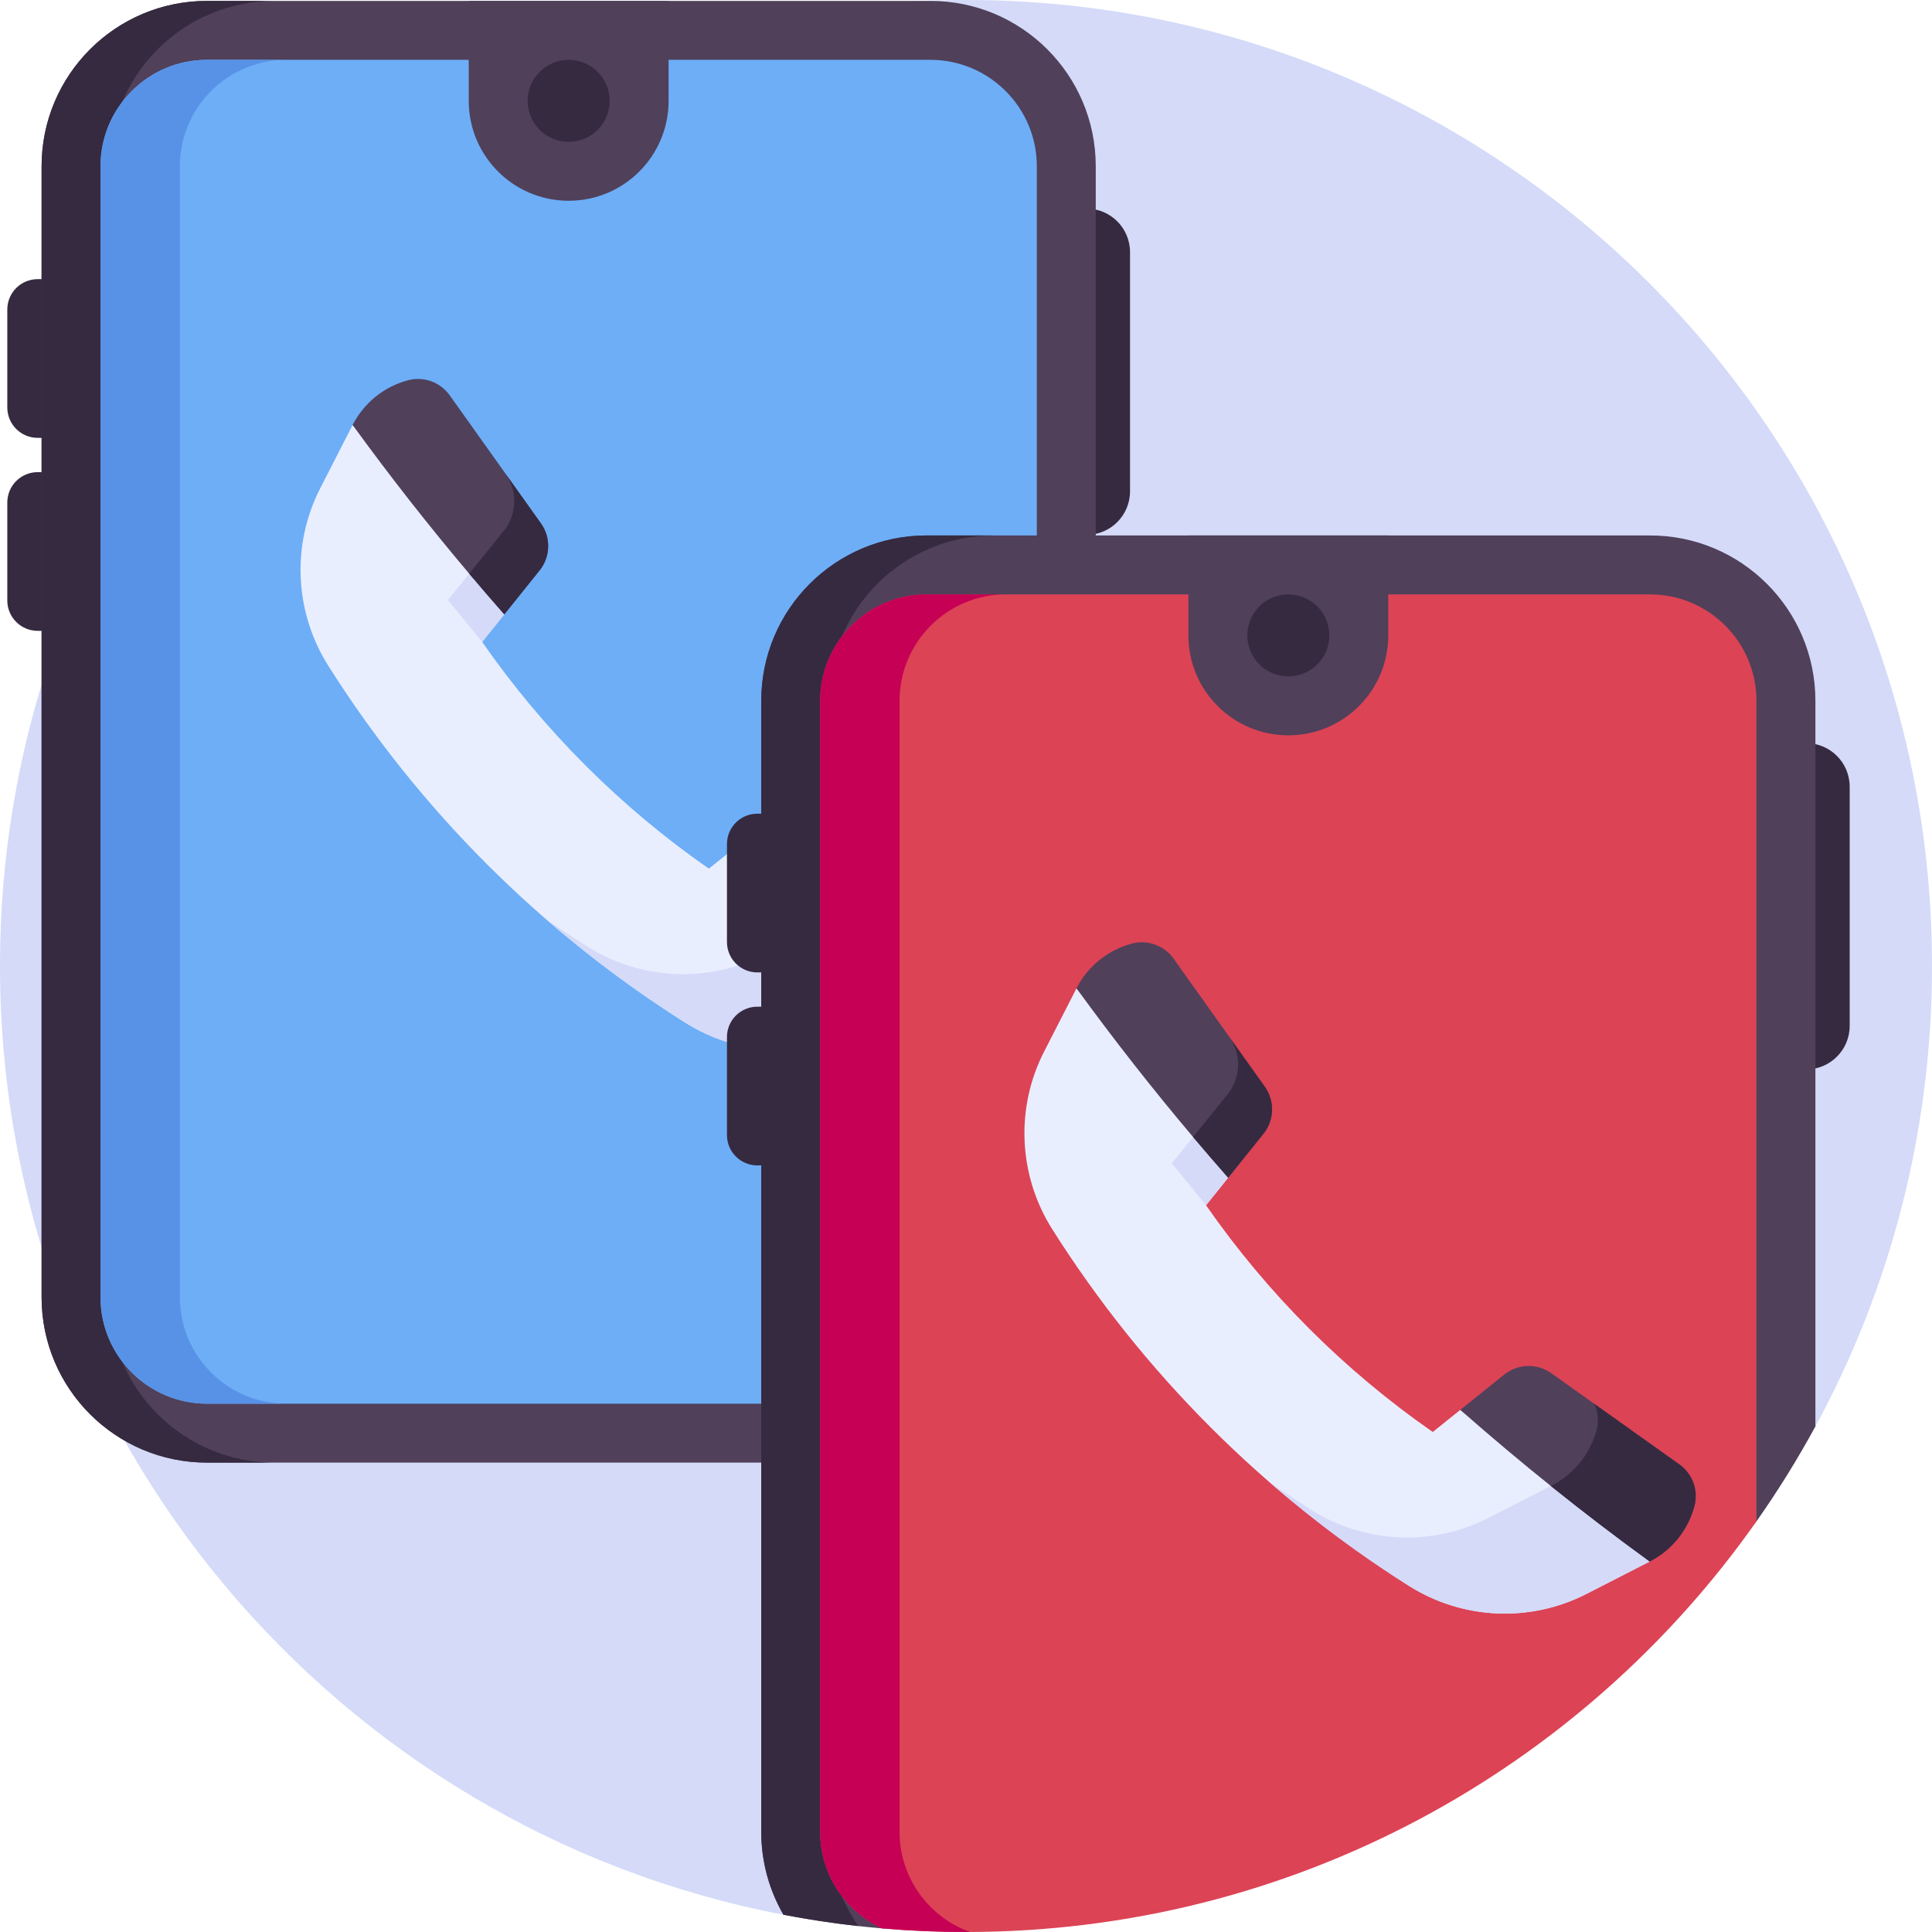 <svg xmlns="http://www.w3.org/2000/svg" id="Capa_1" height="512" viewBox="0 0 512 512" width="512"><g><path d="m512 256c0 44.18-11.19 85.75-30.9 122.02-4.73 8.7-12.459-7.974-18.13.086-46.13 65.55-122.26 108.47-208.43 108.81-.35.01-.7.01-1.05.01-7.51 0-12.43 4.63-19.77 3.99 0 0 .01-20.123 0 0-2.09-.18 2.07.23 0 0-6.69-.75-19.55 17.763-26.08 16.513h-.01c-118.26-22.619-207.63-126.589-207.63-251.429 0-141.38 114.62-256 256-256s256 114.62 256 256z" fill="#d4daf8"></path><g><g fill="#362a40"><path d="m287.933 141.739h-49.216v-86.457h49.216c6.372 0 11.537 5.165 11.537 11.537v63.382c0 6.372-5.165 11.538-11.537 11.538z"></path><path d="m9.982 73.975h52.706v42.06h-52.706c-4.444 0-8.047-3.603-8.047-8.047v-25.965c0-4.445 3.603-8.048 8.047-8.048z"></path><path d="m9.982 125.122h52.706v42.06h-52.706c-4.444 0-8.047-3.603-8.047-8.047v-25.966c0-4.444 3.603-8.047 8.047-8.047z"></path></g><path d="m246.569.241h-191.732c-24.198 0-43.814 19.616-43.814 43.814v299.738c0 24.198 19.616 43.814 43.814 43.814h191.732c24.198 0 43.814-19.616 43.814-43.814v-299.738c0-24.198-19.616-43.814-43.814-43.814z" fill="#50405a"></path><path d="m72.756 387.605h-17.918c-24.195 0-43.815-19.612-43.815-43.815v-299.735c0-24.195 19.62-43.815 43.815-43.815h17.918c-24.203 0-43.815 19.62-43.815 43.815v299.735c-.001 24.203 19.612 43.815 43.815 43.815z" fill="#362a40"></path><path d="m54.837 371.992c-15.549 0-28.2-12.65-28.2-28.2v-299.737c0-15.549 12.65-28.2 28.2-28.2h191.732c15.549 0 28.2 12.65 28.2 28.2v299.738c0 15.549-12.65 28.2-28.2 28.2h-191.732z" fill="#6daef7"></path><path d="m75.863 371.991h-21.025c-15.552 0-28.2-12.648-28.2-28.2v-299.736c0-15.545 12.648-28.2 28.2-28.2h21.025c-15.545 0-28.193 12.656-28.193 28.2v299.735c0 15.553 12.648 28.201 28.193 28.201z" fill="#5892e6"></path><path d="m150.703 53.205c-14.626 0-26.482-11.856-26.482-26.482v-26.482h52.964v26.482c0 14.626-11.857 26.482-26.482 26.482z" fill="#50405a"></path><circle cx="150.703" cy="26.723" fill="#362a40" r="10.867"></circle></g><g><path d="m93.449 112.62c5.523 7.602 23.152 10.219 28.972 17.574 3.926 4.966 4.632 11.216 5.563 17.338.845 5.547 1.875 10.983 5.659 15.281l-5.866 7.308c8.152 11.717 17.31 22.663 27.363 32.715 10.055 10.055 21.002 19.213 32.718 27.366l7.308-5.866c8.032 7.079 27.125 10.69 35.491 17.391 8.369 6.698 6.011 16.488 14.699 22.799l-16.775 8.589c-14.965 7.664-32.855 6.822-47.068-2.156-38.124-24.083-70.409-56.368-94.495-94.495-8.979-14.214-9.82-32.103-2.156-47.068z" fill="#e9eeff"></path><path d="m127.983 147.532c.845 5.547 1.875 10.983 5.659 15.281l-5.866 7.308-9.062-11.117z" fill="#d4daf8"></path><path d="m144.558 243.484c3.62 2.512 7.295 4.95 11.027 7.308 14.214 8.979 32.103 9.82 47.068 2.157l16.775-8.589c-4.443-3.23-5.996-7.37-7.574-11.54 7.125 2.744 14.427 5.405 18.802 8.907 8.369 6.698 6.012 16.488 14.699 22.799l-16.775 8.589c-14.965 7.664-32.855 6.822-47.068-2.157-13.032-8.229-25.38-17.422-36.954-27.474z" fill="#d4daf8"></path><path d="m195.165 224.336 11.649-9.353c3.601-2.896 8.691-3.041 12.453-.362l33.944 24.179c3.515 2.5 5.102 6.921 3.985 11.082-1.067 3.976-3.156 7.549-6.005 10.399-1.692 1.692-3.657 3.131-5.835 4.245-17.373-12.62-34.121-26.032-50.191-40.19z" fill="#50405a"></path><path d="m230.69 222.758 22.521 16.042c3.515 2.5 5.102 6.921 3.985 11.082-1.067 3.976-3.156 7.549-6.005 10.399-1.692 1.692-3.657 3.131-5.835 4.245-8.907-6.469-17.648-13.149-26.218-20.03.186-.087.291-.136.291-.136 2.178-1.114 4.143-2.552 5.835-4.245 2.85-2.85 4.938-6.423 6.005-10.399.637-2.37.399-4.823-.579-6.958z" fill="#362a40"></path><path d="m108.092 100.779c3.598-.968 7.391.09 9.969 2.667.402.402.777.845 1.114 1.318l14.764 20.729 9.415 13.214c2.679 3.762 2.534 8.852-.359 12.456l-9.353 11.649c-3.134-3.561-6.231-7.153-9.294-10.779-10.767-12.741-21.073-25.887-30.899-39.414 2.989-5.84 8.307-10.138 14.643-11.84z" fill="#50405a"></path><path d="m133.939 125.494 9.415 13.214c2.679 3.762 2.534 8.852-.359 12.456l-9.353 11.649c-3.134-3.561-6.231-7.153-9.294-10.779l9.13-11.302c3.555-4.403 3.744-10.631.461-15.238z" fill="#362a40"></path></g><g><g fill="#362a40"><path d="m478.649 283.401h-49.216v-86.456h49.216c6.372 0 11.537 5.165 11.537 11.537v63.382c.001 6.372-5.165 11.537-11.537 11.537z"></path><path d="m200.699 215.638h52.706v42.06h-52.706c-4.444 0-8.047-3.603-8.047-8.047v-25.966c0-4.444 3.603-8.047 8.047-8.047z"></path><path d="m200.699 266.785h52.706v42.06h-52.706c-4.444 0-8.047-3.603-8.047-8.047v-25.966c0-4.444 3.603-8.047 8.047-8.047z"></path></g><path d="m481.1 185.72v192.3c-4.73 8.7-9.95 17.1-15.62 25.16-2.883 4.097-16.412-5.606-19.559-1.828-47.202 56.681-112.755 91.684-193.539 92.003-.35.01.35 0 0 0-7.51 0-11.322 18.325-18.662 17.685 0 0 0 0-.01 0-8.83-.76-17.53-1.97-26.08-3.61-3.74-6.46-5.89-13.96-5.89-21.97v-299.74c0-24.2 19.62-43.82 43.81-43.82h191.74c24.19 0 43.81 19.62 43.81 43.82z" fill="#50405a"></path><path d="m219.66 185.72v299.73c0 9.29 2.88 17.9 7.81 24.98-6.69-.75-13.3-1.75-19.83-3h-.01c-3.74-6.46-5.89-13.97-5.89-21.98v-299.73c0-24.2 19.62-43.82 43.81-43.82h17.92c-24.2 0-43.81 19.62-43.81 43.82z" fill="#362a40"></path><path d="m465.48 185.72v217.46c-46.32 65.82-122.88 108.82-209.48 108.82-7.51 0-14.94-.32-22.28-.96-9.66-4.47-16.37-14.26-16.37-25.58v-299.74c0-15.55 12.65-28.2 28.2-28.2h191.74c15.54 0 28.19 12.65 28.19 28.2z" fill="#dc4355"></path><path d="m257.05 511.99c-.35.01-.7.01-1.05.01-7.51 0-14.94-.32-22.28-.96 0 0-.01.01-.01 0-9.65-4.48-16.36-14.26-16.36-25.59v-299.73c0-15.55 12.65-28.2 28.2-28.2h21.03c-15.55 0-28.19 12.65-28.19 28.2v299.73c0 12.22 7.79 22.63 18.66 26.54z" fill="#c60054"></path><path d="m341.419 194.868c-14.626 0-26.482-11.856-26.482-26.482v-26.482h52.964v26.482c0 14.625-11.856 26.482-26.482 26.482z" fill="#50405a"></path><circle cx="341.419" cy="168.385" fill="#362a40" r="10.867"></circle></g><g><path d="m285.284 261.91c5.523 7.602 23.152 10.219 28.972 17.574 3.926 4.966 4.632 11.216 5.563 17.338.845 5.547 1.875 10.983 5.659 15.281l-5.866 7.308c8.152 11.717 17.31 22.663 27.363 32.715 10.055 10.055 21.002 19.213 32.718 27.366l7.308-5.866c8.032 7.079 27.125 10.69 35.491 17.391 8.369 6.698 6.011 16.488 14.699 22.799l-16.775 8.589c-14.965 7.664-32.855 6.822-47.068-2.156-38.124-24.083-70.409-56.368-94.495-94.495-8.979-14.214-9.82-32.103-2.156-47.068z" fill="#e9eeff"></path><path d="m319.819 296.822c.845 5.547 1.875 10.983 5.659 15.281l-5.866 7.308-9.062-11.117z" fill="#d4daf8"></path><path d="m336.393 392.775c3.62 2.512 7.295 4.95 11.027 7.308 14.214 8.979 32.103 9.82 47.068 2.156l16.775-8.589c-4.443-3.23-5.996-7.37-7.574-11.54 7.125 2.744 14.427 5.405 18.802 8.907 8.369 6.698 6.012 16.488 14.699 22.799l-16.775 8.589c-14.965 7.664-32.855 6.822-47.068-2.156-13.032-8.23-25.38-17.422-36.954-27.474z" fill="#d4daf8"></path><path d="m387 373.626 11.649-9.353c3.601-2.896 8.691-3.041 12.453-.362l33.944 24.179c3.515 2.5 5.102 6.921 3.985 11.082-1.067 3.976-3.156 7.549-6.005 10.399-1.692 1.692-3.657 3.131-5.835 4.245-17.373-12.62-34.121-26.032-50.191-40.19z" fill="#50405a"></path><path d="m422.525 372.048 22.521 16.042c3.515 2.5 5.102 6.921 3.985 11.082-1.067 3.976-3.156 7.549-6.005 10.399-1.692 1.692-3.657 3.131-5.835 4.245-8.907-6.469-17.648-13.149-26.218-20.03.186-.087.291-.136.291-.136 2.178-1.114 4.143-2.552 5.835-4.245 2.85-2.85 4.938-6.423 6.005-10.399.637-2.369.399-4.823-.579-6.958z" fill="#362a40"></path><path d="m299.928 250.07c3.598-.968 7.391.09 9.969 2.667.402.402.777.845 1.114 1.318l14.764 20.729 9.415 13.214c2.679 3.762 2.534 8.852-.359 12.456l-9.353 11.649c-3.134-3.561-6.231-7.153-9.294-10.779-10.767-12.741-21.073-25.887-30.899-39.414 2.988-5.841 8.306-10.138 14.643-11.84z" fill="#50405a"></path><path d="m325.775 274.784 9.415 13.214c2.679 3.762 2.534 8.852-.359 12.456l-9.353 11.649c-3.134-3.561-6.231-7.153-9.294-10.779l9.13-11.302c3.554-4.403 3.743-10.631.461-15.238z" fill="#362a40"></path></g></g></svg>